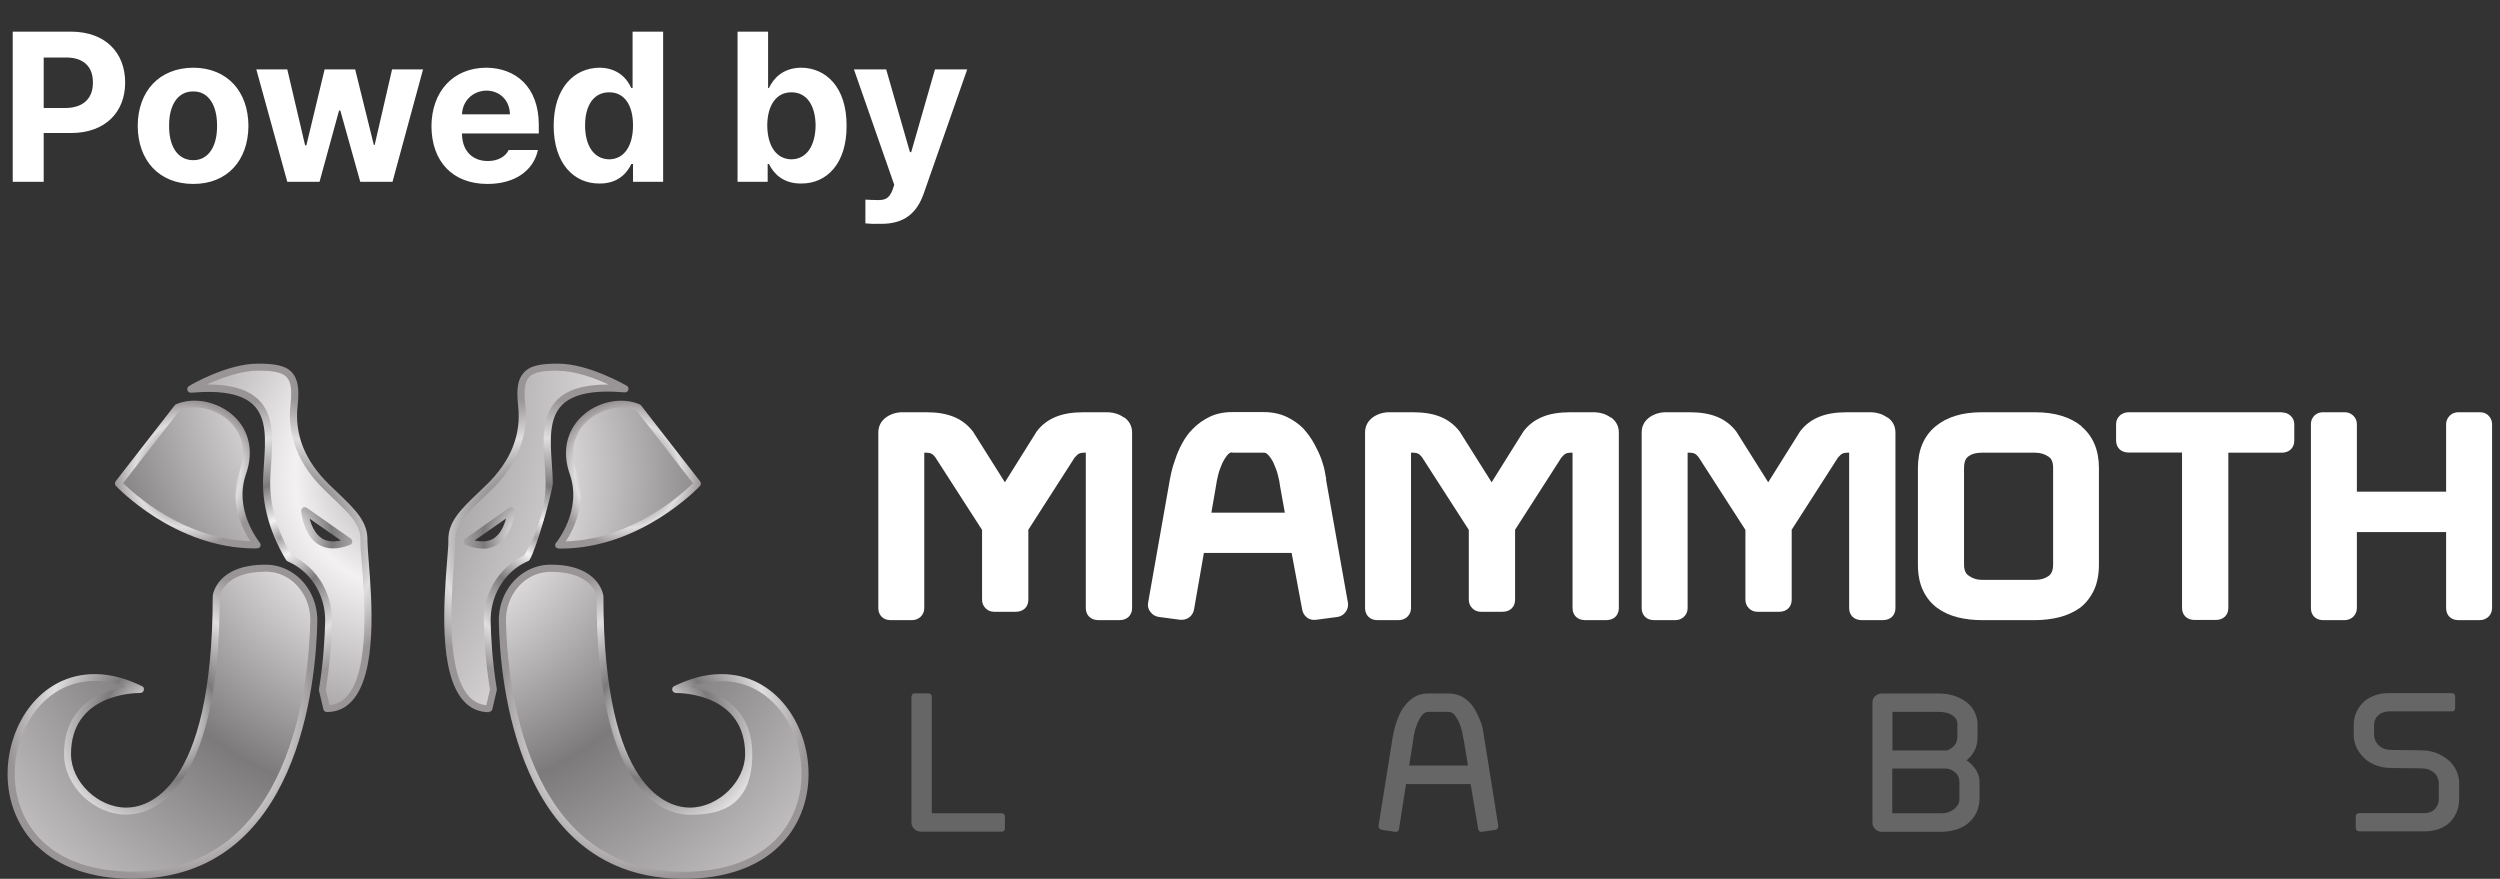 <svg width="165" height="58" viewBox="0 0 165 58" fill="none" xmlns="http://www.w3.org/2000/svg">
<rect x="0" y="0" width="165" height="58" fill="#333333" stroke="none"/>
<path d="M0.84 12V2.088H4.704C6.972 2.102 8.26 3.488 8.26 5.448C8.26 7.408 6.944 8.78 4.676 8.78H2.884V12H0.84ZM2.884 7.128H4.34C5.558 7.114 6.146 6.428 6.132 5.448C6.146 4.454 5.558 3.782 4.34 3.796H2.884V7.128ZM12.757 12.14C10.503 12.14 9.103 10.6 9.089 8.304C9.103 6.022 10.503 4.482 12.757 4.468C14.997 4.482 16.383 6.022 16.397 8.304C16.383 10.6 14.997 12.14 12.757 12.14ZM11.161 8.304C11.147 9.606 11.693 10.572 12.757 10.572C13.793 10.572 14.339 9.606 14.325 8.304C14.339 7.002 13.793 6.022 12.757 6.036C11.693 6.022 11.147 7.002 11.161 8.304ZM18.961 12L16.917 4.58H18.961L20.137 9.592H20.221L21.425 4.58H23.441L24.673 9.564H24.729L25.877 4.58H27.921L25.905 12H23.777L22.461 7.296H22.377L21.089 12H18.961ZM32.172 12.14C29.876 12.14 28.49 10.67 28.476 8.332C28.49 6.036 29.904 4.482 32.088 4.468C34.02 4.482 35.56 5.714 35.56 8.248V8.808H30.492C30.492 9.928 31.15 10.628 32.2 10.628C32.886 10.628 33.376 10.32 33.572 9.9H35.504C35.21 11.258 33.992 12.14 32.172 12.14ZM30.492 7.548H33.656C33.642 6.638 33.012 5.994 32.116 5.98C31.164 5.994 30.52 6.694 30.492 7.548ZM39.567 12.112C37.873 12.126 36.543 10.782 36.543 8.304C36.543 5.756 37.929 4.482 39.567 4.468C40.813 4.482 41.401 5.224 41.667 5.812H41.751V2.088H43.767V12H41.779V10.824H41.667C41.387 11.426 40.771 12.126 39.567 12.112ZM38.615 8.276C38.615 9.592 39.175 10.502 40.211 10.516C41.205 10.502 41.779 9.62 41.779 8.276C41.779 6.946 41.219 6.092 40.211 6.092C39.161 6.092 38.615 6.988 38.615 8.276ZM48.678 12V2.088H50.694V5.812H50.75C51.03 5.224 51.618 4.482 52.878 4.468C54.516 4.482 55.888 5.756 55.874 8.304C55.888 10.782 54.572 12.126 52.878 12.112C51.66 12.126 51.044 11.426 50.75 10.824H50.666V12H48.678ZM50.638 8.276C50.652 9.62 51.226 10.502 52.234 10.516C53.256 10.502 53.816 9.592 53.83 8.276C53.816 6.988 53.27 6.092 52.234 6.092C51.226 6.092 50.652 6.946 50.638 8.276ZM58.152 14.772C57.746 14.786 57.382 14.772 57.116 14.744V13.176C57.382 13.19 57.69 13.204 57.928 13.204C58.348 13.204 58.67 13.162 58.908 12.532L59.02 12.196L56.36 4.58H58.488L60.056 10.04H60.14L61.708 4.58H63.836L60.952 12.812C60.518 14.016 59.72 14.786 58.152 14.772Z" fill="white"/>
<g clip-path="url(#clip0_1046_3109)">
<path d="M74.169 27.551C73.883 27.342 73.553 27.231 73.158 27.209H71.498C70.784 27.209 70.179 27.308 69.696 27.507C69.179 27.716 68.75 28.036 68.421 28.477L66.322 31.83L64.233 28.511L64.211 28.477C63.871 28.036 63.442 27.706 62.936 27.507C62.453 27.308 61.848 27.209 61.156 27.209H59.453C59.09 27.231 58.76 27.342 58.474 27.551C58.145 27.794 57.969 28.136 57.969 28.544V40.134C57.969 40.608 58.298 40.928 58.771 40.928H60.2C60.409 40.928 60.596 40.851 60.749 40.719C60.914 40.564 61.002 40.366 61.002 40.134V29.878H61.156C61.277 29.878 61.387 29.9 61.475 29.944C61.563 29.988 61.651 30.077 61.727 30.176L64.816 34.973V39.583C64.816 39.815 64.904 40.013 65.069 40.167C65.222 40.311 65.409 40.377 65.618 40.377H67.047C67.541 40.377 67.871 40.057 67.871 39.583V34.962L70.927 30.198C71.058 30.044 71.157 29.966 71.212 29.944C71.289 29.9 71.399 29.878 71.531 29.878H71.663V40.134C71.663 40.608 71.993 40.928 72.487 40.928H73.894C74.388 40.928 74.718 40.608 74.718 40.134V28.544C74.718 28.136 74.542 27.794 74.202 27.551H74.169Z" fill="white"/>
<path d="M87.534 31.632L87.446 31.168C87.403 30.904 87.326 30.628 87.205 30.286C87.084 29.966 86.93 29.636 86.743 29.294C86.545 28.93 86.303 28.599 86.007 28.268C85.699 27.959 85.325 27.706 84.908 27.507C84.479 27.308 83.973 27.198 83.402 27.198H81.325C80.753 27.198 80.248 27.308 79.819 27.518C79.401 27.728 79.039 27.981 78.753 28.279C78.445 28.577 78.203 28.919 78.006 29.294C77.819 29.646 77.676 29.977 77.577 30.286C77.456 30.617 77.368 30.904 77.313 31.157C77.258 31.4 77.225 31.554 77.214 31.632L75.775 39.781C75.731 39.991 75.785 40.212 75.928 40.388C76.06 40.575 76.258 40.686 76.489 40.719L77.896 40.906C77.896 40.906 77.973 40.906 78.006 40.906C78.192 40.906 78.368 40.84 78.511 40.73C78.676 40.597 78.775 40.41 78.808 40.212L79.456 36.495H85.248L85.941 40.212C85.974 40.41 86.062 40.587 86.216 40.719C86.38 40.873 86.611 40.939 86.853 40.906L88.282 40.719C88.49 40.686 88.677 40.575 88.809 40.388C88.985 40.156 88.985 39.925 88.963 39.781L87.512 31.621L87.534 31.632ZM81.347 29.878H83.424C83.49 29.878 83.567 29.889 83.688 30.01C83.831 30.165 83.963 30.352 84.061 30.573C84.171 30.816 84.27 31.069 84.336 31.334C84.413 31.61 84.457 31.852 84.479 32.051L84.798 33.837H79.951L80.259 32.051C80.281 31.852 80.336 31.61 80.401 31.334C80.468 31.069 80.566 30.805 80.676 30.562C80.786 30.341 80.907 30.143 81.05 29.988C81.16 29.878 81.248 29.856 81.314 29.856L81.347 29.878Z" fill="white"/>
<path d="M106.294 27.551C106.008 27.342 105.678 27.231 105.283 27.209H103.623C102.909 27.209 102.304 27.308 101.821 27.507C101.304 27.716 100.875 28.036 100.546 28.477L98.447 31.83L96.358 28.511L96.336 28.477C95.996 28.036 95.567 27.706 95.061 27.507C94.578 27.308 93.973 27.209 93.281 27.209H91.578C91.215 27.231 90.885 27.342 90.599 27.551C90.27 27.794 90.094 28.136 90.094 28.544V40.134C90.094 40.608 90.424 40.928 90.896 40.928H92.325C92.534 40.928 92.721 40.851 92.874 40.719C93.039 40.564 93.127 40.366 93.127 40.134V29.878H93.281C93.402 29.878 93.512 29.9 93.6 29.944C93.688 29.988 93.776 30.077 93.853 30.176L96.941 34.973V39.583C96.941 39.815 97.029 40.013 97.194 40.167C97.347 40.311 97.534 40.377 97.743 40.377H99.172C99.666 40.377 99.996 40.057 99.996 39.583V34.962L103.052 30.198C103.183 30.044 103.282 29.966 103.337 29.944C103.414 29.9 103.524 29.878 103.656 29.878H103.788V40.134C103.788 40.608 104.118 40.928 104.612 40.928H106.019C106.514 40.928 106.843 40.608 106.843 40.134V28.544C106.843 28.136 106.667 27.794 106.327 27.551H106.294Z" fill="white"/>
<path d="M124.55 27.551C124.264 27.342 123.934 27.231 123.538 27.209H121.879C121.165 27.209 120.56 27.308 120.076 27.507C119.56 27.716 119.131 28.036 118.802 28.477L116.702 31.83L114.614 28.511L114.592 28.477C114.251 28.036 113.823 27.706 113.317 27.507C112.834 27.308 112.229 27.209 111.537 27.209H109.833C109.471 27.231 109.141 27.342 108.855 27.551C108.525 27.794 108.35 28.136 108.35 28.544V40.134C108.35 40.608 108.679 40.928 109.152 40.928H110.581C110.79 40.928 110.976 40.851 111.13 40.719C111.295 40.564 111.383 40.366 111.383 40.134V29.878H111.537C111.658 29.878 111.768 29.9 111.856 29.944C111.943 29.988 112.031 30.077 112.108 30.176L115.197 34.973V39.583C115.197 39.815 115.285 40.013 115.449 40.167C115.603 40.311 115.79 40.377 115.999 40.377H117.428C117.922 40.377 118.252 40.057 118.252 39.583V34.962L121.307 30.198C121.439 30.044 121.538 29.966 121.593 29.944C121.67 29.9 121.78 29.878 121.912 29.878H122.044V40.134C122.044 40.608 122.373 40.928 122.868 40.928H124.275C124.769 40.928 125.099 40.608 125.099 40.134V28.544C125.099 28.136 124.923 27.794 124.583 27.551H124.55Z" fill="white"/>
<path d="M137.386 28.136C136.638 27.518 135.605 27.209 134.319 27.209H130.791C129.516 27.209 128.494 27.518 127.747 28.136C126.978 28.775 126.582 29.702 126.582 30.882V37.256C126.582 37.918 126.692 38.491 126.912 38.954C127.132 39.428 127.45 39.825 127.857 40.123C128.231 40.399 128.681 40.608 129.198 40.741C129.692 40.862 130.22 40.928 130.78 40.928H134.308C134.869 40.928 135.407 40.862 135.902 40.741C136.419 40.608 136.88 40.399 137.287 40.112C137.671 39.815 137.979 39.417 138.199 38.954C138.419 38.491 138.529 37.918 138.529 37.256V30.882C138.529 29.702 138.133 28.775 137.364 28.136H137.386ZM129.626 30.882C129.626 30.341 129.835 30.187 129.901 30.132C130.132 29.955 130.429 29.878 130.791 29.878H134.319C134.66 29.878 134.946 29.966 135.21 30.143C135.341 30.231 135.506 30.407 135.506 30.882V37.256C135.506 37.796 135.286 37.951 135.221 38.006C134.979 38.182 134.682 38.27 134.319 38.27H130.791C130.473 38.27 130.198 38.182 129.934 37.995C129.802 37.907 129.626 37.73 129.626 37.256V30.882Z" fill="white"/>
<path d="M150.598 27.209H140.486C140.267 27.209 140.069 27.286 139.915 27.419C139.75 27.573 139.662 27.772 139.662 27.981V29.073C139.662 29.547 139.992 29.867 140.486 29.867H144.014V40.123C144.014 40.597 144.344 40.917 144.839 40.917H146.245C146.74 40.917 147.07 40.597 147.07 40.123V29.878H150.598C151.092 29.878 151.422 29.558 151.422 29.084V27.992C151.422 27.783 151.334 27.573 151.169 27.43C151.015 27.286 150.817 27.22 150.598 27.22V27.209Z" fill="white"/>
<path d="M164.235 27.419C164.082 27.275 163.895 27.209 163.686 27.209H162.257C161.96 27.209 161.774 27.342 161.675 27.441C161.532 27.595 161.444 27.783 161.444 27.981V32.448H155.553V27.981C155.553 27.772 155.465 27.562 155.3 27.419C155.146 27.275 154.959 27.209 154.751 27.209H153.322C153.025 27.209 152.849 27.331 152.739 27.441C152.596 27.595 152.52 27.783 152.52 27.981V40.134C152.52 40.608 152.838 40.928 153.322 40.928H154.751C154.959 40.928 155.146 40.851 155.3 40.719C155.465 40.564 155.553 40.366 155.553 40.134V35.117H161.444V40.134C161.444 40.608 161.763 40.928 162.246 40.928H163.675C163.884 40.928 164.071 40.851 164.224 40.719C164.389 40.564 164.477 40.366 164.477 40.134V27.981C164.477 27.772 164.389 27.562 164.224 27.419H164.235Z" fill="white"/>
<path d="M60.805 54.89C60.618 54.89 60.464 54.835 60.343 54.714C60.211 54.592 60.156 54.449 60.156 54.283V45.968C60.156 45.968 60.178 45.869 60.211 45.825C60.244 45.781 60.299 45.759 60.365 45.759H61.288C61.288 45.759 61.387 45.781 61.431 45.825C61.475 45.869 61.497 45.913 61.497 45.968V53.677H66.102C66.245 53.677 66.322 53.754 66.322 53.898V54.669C66.322 54.813 66.245 54.89 66.102 54.89H60.827H60.805Z" fill="#666666"/>
<path d="M91.182 54.758C91.116 54.758 91.072 54.714 91.028 54.658C90.984 54.603 90.973 54.548 90.984 54.493L91.919 48.648C91.919 48.648 91.952 48.483 91.985 48.317C92.017 48.152 92.073 47.964 92.138 47.744C92.204 47.534 92.292 47.314 92.402 47.082C92.512 46.85 92.655 46.641 92.831 46.442C92.996 46.255 93.194 46.09 93.435 45.957C93.677 45.825 93.952 45.77 94.271 45.77H95.611C95.93 45.77 96.205 45.836 96.447 45.957C96.689 46.078 96.886 46.244 97.062 46.431C97.227 46.63 97.37 46.85 97.48 47.082C97.59 47.314 97.689 47.534 97.766 47.744C97.832 47.953 97.876 48.141 97.897 48.317C97.919 48.494 97.941 48.604 97.952 48.659L98.887 54.504C98.887 54.504 98.887 54.614 98.843 54.669C98.799 54.725 98.766 54.758 98.711 54.769L97.787 54.901C97.722 54.901 97.667 54.901 97.634 54.857C97.59 54.813 97.568 54.758 97.557 54.703L97.062 51.747H92.798L92.336 54.703C92.336 54.769 92.303 54.824 92.259 54.857C92.215 54.901 92.16 54.912 92.094 54.901L91.193 54.769L91.182 54.758ZM96.601 48.846C96.579 48.692 96.546 48.505 96.502 48.295C96.447 48.075 96.381 47.876 96.304 47.689C96.227 47.501 96.117 47.336 96.007 47.192C95.897 47.049 95.754 46.983 95.611 46.983H94.271C94.117 46.983 93.985 47.049 93.864 47.192C93.743 47.336 93.655 47.49 93.567 47.689C93.49 47.876 93.413 48.086 93.369 48.295C93.314 48.516 93.281 48.692 93.27 48.846L93.007 50.523H96.886L96.612 48.846H96.601Z" fill="#666666"/>
<path d="M127.912 45.77C128.363 45.77 128.748 45.836 129.077 45.957C129.407 46.078 129.682 46.244 129.902 46.431C130.11 46.619 130.264 46.839 130.363 47.082C130.462 47.325 130.517 47.556 130.517 47.788V48.604C130.517 48.99 130.451 49.31 130.308 49.563C130.165 49.817 130 50.026 129.792 50.181C130.033 50.335 130.231 50.545 130.396 50.788C130.561 51.03 130.649 51.317 130.649 51.615V52.751C130.627 53.357 130.407 53.853 129.989 54.25C129.572 54.647 128.989 54.857 128.253 54.901H124.23C124.044 54.901 123.89 54.846 123.769 54.725C123.637 54.603 123.582 54.46 123.582 54.294V46.365C123.582 46.189 123.648 46.045 123.769 45.935C123.901 45.825 124.055 45.77 124.23 45.77H127.912ZM129.187 47.777C129.187 47.711 129.176 47.633 129.143 47.545C129.11 47.457 129.044 47.369 128.956 47.281C128.857 47.203 128.726 47.126 128.561 47.071C128.396 47.016 128.187 46.983 127.912 46.983H124.901V49.53H128.517C128.704 49.453 128.868 49.343 129 49.188C129.132 49.034 129.187 48.836 129.187 48.593V47.777ZM129.319 51.604C129.319 51.339 129.22 51.129 129.022 50.964C128.824 50.798 128.605 50.721 128.374 50.721H124.89V53.677H128.231C128.319 53.677 128.429 53.655 128.55 53.622C128.671 53.589 128.792 53.523 128.912 53.445C129.022 53.368 129.11 53.28 129.198 53.159C129.286 53.037 129.319 52.905 129.319 52.739V51.604Z" fill="#666666"/>
<path d="M157.61 46.961C157.533 46.961 157.434 46.972 157.324 47.005C157.214 47.038 157.115 47.082 157.027 47.159C156.928 47.236 156.84 47.325 156.785 47.446C156.72 47.567 156.687 47.722 156.687 47.909V48.582C156.72 48.769 156.785 48.924 156.862 49.034C156.939 49.155 157.049 49.266 157.214 49.354C157.379 49.453 157.599 49.497 157.896 49.497L159.753 49.519C160.225 49.519 160.632 49.608 160.951 49.762C161.27 49.916 161.533 50.093 161.742 50.302C161.94 50.512 162.083 50.743 162.171 50.986C162.259 51.229 162.303 51.449 162.303 51.648V52.728C162.303 53.081 162.237 53.39 162.116 53.655C161.995 53.92 161.83 54.151 161.621 54.339C161.412 54.515 161.171 54.648 160.896 54.736C160.621 54.824 160.335 54.868 160.028 54.868H155.686C155.686 54.868 155.588 54.846 155.544 54.802C155.5 54.758 155.478 54.703 155.478 54.648V53.886C155.478 53.82 155.5 53.765 155.544 53.732C155.588 53.688 155.631 53.666 155.686 53.666H160.028C160.105 53.666 160.204 53.655 160.313 53.622C160.423 53.589 160.533 53.545 160.632 53.467C160.72 53.39 160.797 53.291 160.863 53.17C160.929 53.048 160.962 52.894 160.962 52.706V51.626C160.929 51.438 160.874 51.273 160.797 51.163C160.72 51.052 160.599 50.953 160.434 50.854C160.269 50.755 160.05 50.71 159.753 50.71L157.896 50.688C157.412 50.688 157.005 50.611 156.676 50.457C156.346 50.302 156.082 50.104 155.895 49.883C155.697 49.663 155.555 49.431 155.467 49.188C155.39 48.946 155.346 48.736 155.346 48.56V47.887C155.346 47.534 155.412 47.214 155.544 46.95C155.675 46.685 155.851 46.465 156.06 46.277C156.269 46.101 156.511 45.968 156.785 45.88C157.06 45.792 157.335 45.748 157.621 45.748H161.83C161.896 45.748 161.94 45.77 161.984 45.814C162.028 45.858 162.039 45.902 162.039 45.957V46.729C162.039 46.873 161.973 46.95 161.83 46.95H157.621L157.61 46.961Z" fill="#666666"/>
<path d="M21.272 45.516L21.569 46.773C25.537 46.773 23.976 37.024 24.02 35.701C24.064 34.377 23.042 33.584 21.569 32.161C20.096 30.738 19.162 28.907 19.415 26.746C19.657 24.584 18.975 24.232 17.008 24.232C15.041 24.232 12.59 25.654 12.59 25.654C18.964 25.114 17.59 28.996 17.59 31.907C17.59 34.157 18.613 36.076 19.085 36.826C19.382 36.958 19.668 37.124 19.942 37.333C21.064 38.182 21.712 39.561 21.679 41.028C21.657 42.119 21.569 43.707 21.272 45.505V45.516ZM20.118 33.716L23.02 35.745C20.338 36.815 20.118 33.716 20.118 33.716Z" fill="url(#paint0_radial_1046_3109)"/>
<path d="M6.259 44.722C7.182 44.722 8.204 44.965 9.281 45.505C9.281 45.505 9.259 45.505 9.237 45.505C8.731 45.505 4.445 45.626 4.445 49.784C4.445 51.681 6.259 53.556 8.325 53.556C11.062 53.556 14.26 50.269 14.26 39.384C14.26 39.384 14.469 37.521 17.502 37.521C18.26 37.521 18.865 37.785 19.337 38.149C20.227 38.822 20.7 39.914 20.678 41.028C20.601 44.91 19.524 57.779 8.72 57.779C-2.479 57.779 -0.599 44.733 6.248 44.733L6.259 44.722Z" fill="url(#paint1_radial_1046_3109)"/>
<path d="M11.722 26.889L7.82 31.907C7.82 31.907 11.612 36.043 16.986 35.966C16.986 35.966 15.129 33.76 16.03 31.19C17.206 27.838 13.744 25.996 11.722 26.878V26.889Z" fill="url(#paint2_radial_1046_3109)"/>
<path d="M32.164 41.028C32.131 39.561 32.779 38.182 33.901 37.333C34.175 37.124 34.461 36.958 34.758 36.826C35.219 36.065 36.252 34.146 36.252 31.907C36.252 29.669 34.879 25.114 41.253 25.654C41.253 25.654 38.802 24.232 36.835 24.232C34.868 24.232 34.186 24.573 34.428 26.746C34.67 28.907 33.747 30.727 32.274 32.161C30.801 33.584 29.768 34.377 29.823 35.701C29.867 37.024 28.306 46.773 32.274 46.773L32.571 45.516C32.274 43.718 32.186 42.119 32.164 41.039V41.028ZM30.823 35.745L33.725 33.716C33.725 33.716 33.505 36.815 30.823 35.745Z" fill="url(#paint3_radial_1046_3109)"/>
<path d="M47.582 44.722C46.659 44.722 45.637 44.965 44.56 45.505C44.56 45.505 44.582 45.505 44.604 45.505C45.109 45.505 49.396 45.626 49.396 49.784C49.396 51.681 47.582 53.556 45.516 53.556C42.779 53.556 39.581 50.269 39.581 39.384C39.581 39.384 39.373 37.521 36.339 37.521C35.581 37.521 34.976 37.785 34.504 38.149C33.614 38.822 33.141 39.914 33.163 41.028C33.24 44.91 34.317 57.779 45.12 57.779C55.924 57.779 54.44 44.733 47.593 44.733L47.582 44.722Z" fill="url(#paint4_radial_1046_3109)"/>
<path d="M42.132 26.889L46.033 31.907C46.033 31.907 42.242 36.043 36.867 35.966C36.867 35.966 38.725 33.76 37.823 31.19C36.647 27.838 40.109 25.996 42.132 26.878V26.889Z" fill="url(#paint5_radial_1046_3109)"/>
<path d="M32.273 47.005C31.613 47.005 31.053 46.762 30.613 46.277C28.91 44.424 29.305 39.561 29.514 36.947C29.558 36.374 29.602 35.91 29.591 35.712C29.547 34.444 30.405 33.628 31.591 32.492C31.756 32.337 31.932 32.172 32.108 31.995C33.713 30.441 34.416 28.687 34.196 26.779C34.075 25.676 34.174 25.026 34.559 24.607C34.999 24.099 35.757 24 36.834 24C38.834 24 41.263 25.401 41.362 25.456C41.461 25.511 41.505 25.621 41.472 25.731C41.439 25.831 41.34 25.908 41.23 25.897C39.197 25.72 37.845 25.996 37.109 26.713C36.218 27.595 36.317 29.095 36.416 30.54C36.449 30.992 36.482 31.466 36.482 31.907C36.482 32.348 35.416 36.208 34.955 36.947C34.933 36.991 34.889 37.024 34.845 37.035C34.57 37.157 34.295 37.311 34.031 37.51C32.976 38.315 32.361 39.627 32.383 41.017C32.405 42.042 32.493 43.652 32.789 45.461C32.789 45.494 32.789 45.527 32.789 45.549L32.493 46.806C32.471 46.917 32.372 46.983 32.262 46.983L32.273 47.005ZM36.834 24.463C35.911 24.463 35.229 24.54 34.911 24.904C34.636 25.213 34.559 25.776 34.669 26.713C34.9 28.742 34.13 30.683 32.438 32.326C32.251 32.503 32.075 32.668 31.91 32.834C30.723 33.959 30.02 34.642 30.053 35.701C30.053 35.932 30.031 36.374 29.976 36.991C29.789 39.351 29.393 44.27 30.954 45.968C31.273 46.31 31.646 46.498 32.097 46.542L32.339 45.516C32.042 43.696 31.954 42.086 31.932 41.05C31.899 39.506 32.581 38.061 33.757 37.168C34.02 36.969 34.306 36.793 34.592 36.66C35.042 35.91 36.01 34.058 36.01 31.918C36.01 31.488 35.977 31.058 35.944 30.584C35.834 29.029 35.735 27.419 36.779 26.382C37.46 25.709 38.559 25.378 40.12 25.378C40.131 25.378 40.153 25.378 40.164 25.378C39.285 24.971 37.966 24.474 36.823 24.474L36.834 24.463ZM31.855 36.208C31.515 36.208 31.141 36.131 30.734 35.966C30.657 35.932 30.602 35.855 30.591 35.778C30.591 35.69 30.624 35.613 30.69 35.558L33.592 33.528C33.669 33.473 33.757 33.473 33.845 33.517C33.922 33.562 33.965 33.65 33.965 33.738C33.965 33.804 33.845 35.304 32.834 35.944C32.548 36.12 32.218 36.219 31.855 36.219V36.208ZM31.339 35.668C31.833 35.789 32.251 35.745 32.581 35.535C33.053 35.238 33.284 34.653 33.394 34.223L31.328 35.668H31.339Z" fill="url(#paint6_radial_1046_3109)"/>
<path d="M45.111 58C34.132 58 32.999 44.998 32.922 41.017C32.901 39.792 33.439 38.645 34.362 37.94C34.956 37.499 35.615 37.267 36.341 37.267C39.55 37.267 39.814 39.252 39.825 39.34C39.825 52.298 44.188 53.302 45.529 53.302C47.408 53.302 49.178 51.582 49.178 49.773C49.178 45.847 45.089 45.737 44.627 45.737C44.517 45.737 44.397 45.659 44.375 45.56C44.353 45.45 44.375 45.351 44.474 45.295C45.551 44.766 46.595 44.49 47.606 44.49C51.211 44.49 53.365 47.843 53.365 51.085C53.365 52.938 52.672 54.625 51.431 55.839C49.98 57.261 47.804 58 45.133 58H45.111ZM36.341 37.741C35.725 37.741 35.154 37.94 34.648 38.315C33.846 38.932 33.373 39.936 33.395 41.005C33.472 44.888 34.56 57.537 45.122 57.537C47.661 57.537 49.727 56.831 51.101 55.508C52.255 54.383 52.903 52.806 52.903 51.085C52.903 48.075 50.925 44.954 47.606 44.954C46.935 44.954 46.243 45.086 45.529 45.34C47.023 45.56 49.65 46.431 49.65 49.773C49.65 53.114 47.694 53.776 45.54 53.776C44.089 53.776 39.374 52.74 39.374 39.373C39.374 39.329 39.132 37.741 36.362 37.741H36.341Z" fill="url(#paint7_radial_1046_3109)"/>
<path d="M37 36.208C36.868 36.208 36.714 36.197 36.659 36.076C36.626 35.999 36.637 35.899 36.692 35.833C36.714 35.811 38.451 33.694 37.604 31.29C37.088 29.823 37.385 28.433 38.407 27.474C39.44 26.503 41.044 26.172 42.22 26.691C42.253 26.702 42.286 26.735 42.308 26.757L46.21 31.775C46.276 31.863 46.276 31.995 46.199 32.073C46.155 32.117 42.33 36.208 37 36.208ZM41.011 26.9C40.209 26.9 39.363 27.22 38.736 27.805C38.22 28.29 37.44 29.371 38.055 31.124C38.78 33.175 37.846 34.973 37.341 35.734C41.748 35.591 45.034 32.58 45.737 31.896L42.001 27.088C41.704 26.967 41.363 26.911 41.022 26.911L41.011 26.9Z" fill="url(#paint8_radial_1046_3109)"/>
<path d="M21.349 46.828L21.052 45.571C21.052 45.571 21.052 45.505 21.052 45.483C21.349 43.674 21.437 42.064 21.459 41.039C21.492 39.649 20.876 38.337 19.81 37.532C19.546 37.333 19.283 37.179 18.997 37.057C18.953 37.035 18.92 37.002 18.887 36.969C18.425 36.219 17.359 34.245 17.359 31.929C17.359 31.488 17.392 31.014 17.425 30.562C17.524 29.106 17.623 27.606 16.733 26.735C15.996 26.007 14.645 25.742 12.611 25.919C12.502 25.919 12.403 25.864 12.37 25.753C12.337 25.654 12.37 25.533 12.479 25.478C12.578 25.401 15.007 24 17.008 24C18.085 24 18.843 24.099 19.283 24.596C19.656 25.015 19.766 25.665 19.645 26.768C19.425 28.676 20.129 30.43 21.733 31.984C21.909 32.161 22.085 32.326 22.25 32.481C23.437 33.617 24.294 34.433 24.25 35.701C24.25 35.91 24.283 36.363 24.327 36.936C24.536 39.55 24.932 44.413 23.228 46.266C22.789 46.751 22.228 46.994 21.569 46.994C21.459 46.994 21.371 46.917 21.338 46.817L21.349 46.828ZM13.678 25.378C13.678 25.378 13.71 25.378 13.721 25.378C15.282 25.378 16.381 25.709 17.063 26.382C18.107 27.408 17.997 29.018 17.898 30.584C17.865 31.047 17.832 31.488 17.832 31.918C17.832 34.058 18.799 35.899 19.25 36.66C19.535 36.793 19.821 36.958 20.085 37.168C21.261 38.061 21.942 39.517 21.909 41.05C21.887 42.086 21.799 43.696 21.503 45.516L21.744 46.542C22.195 46.498 22.569 46.31 22.887 45.968C24.448 44.27 24.052 39.351 23.866 36.991C23.811 36.374 23.778 35.932 23.789 35.701C23.833 34.642 23.118 33.959 21.931 32.834C21.767 32.679 21.591 32.503 21.404 32.326C19.722 30.694 18.942 28.753 19.173 26.713C19.283 25.776 19.206 25.213 18.931 24.904C18.601 24.54 17.931 24.463 17.008 24.463C15.876 24.463 14.546 24.971 13.666 25.367L13.678 25.378ZM21.008 35.932C20.008 35.304 19.887 33.793 19.876 33.727C19.876 33.639 19.92 33.55 19.997 33.506C20.074 33.462 20.173 33.462 20.25 33.517L23.151 35.547C23.217 35.591 23.261 35.679 23.25 35.767C23.25 35.855 23.184 35.922 23.107 35.955C22.701 36.12 22.327 36.197 21.986 36.197C21.624 36.197 21.294 36.109 21.008 35.922V35.932ZM20.437 34.223C20.547 34.653 20.777 35.227 21.25 35.535C21.58 35.745 21.997 35.789 22.492 35.668L20.426 34.223H20.437Z" fill="url(#paint9_radial_1046_3109)"/>
<path d="M2.434 55.839C1.192 54.614 0.5 52.927 0.5 51.085C0.5 47.843 2.654 44.49 6.259 44.49C7.259 44.49 8.314 44.766 9.391 45.295C9.49 45.34 9.512 45.45 9.49 45.56C9.468 45.67 9.347 45.737 9.237 45.737C8.776 45.737 4.687 45.847 4.687 49.773C4.687 51.593 6.457 53.302 8.336 53.302C9.677 53.302 14.029 52.298 14.04 39.34C14.04 39.252 14.304 37.267 17.524 37.267C18.25 37.267 18.909 37.499 19.503 37.94C20.426 38.645 20.964 39.792 20.942 41.017C20.865 44.998 19.733 58 8.754 58C6.083 58 3.907 57.25 2.456 55.839H2.434ZM14.502 39.362C14.502 52.728 9.787 53.765 8.336 53.765C6.182 53.765 4.226 51.857 4.226 49.762C4.226 46.42 6.853 45.549 8.347 45.329C7.633 45.064 6.94 44.943 6.27 44.943C2.951 44.943 0.973 48.064 0.973 51.074C0.973 52.795 1.61 54.361 2.775 55.497C4.138 56.831 6.204 57.526 8.754 57.526C19.316 57.526 20.393 44.876 20.481 40.995C20.503 39.925 20.03 38.921 19.228 38.304C18.722 37.918 18.151 37.73 17.535 37.73C14.755 37.73 14.524 39.318 14.524 39.362H14.502Z" fill="url(#paint10_radial_1046_3109)"/>
<path d="M7.643 32.062C7.566 31.973 7.566 31.852 7.632 31.764L11.534 26.746C11.534 26.746 11.589 26.691 11.622 26.68C12.798 26.172 14.391 26.503 15.435 27.463C16.457 28.422 16.754 29.812 16.238 31.279C15.391 33.683 17.139 35.8 17.15 35.822C17.205 35.888 17.216 35.988 17.183 36.065C17.128 36.186 16.974 36.197 16.842 36.197C11.501 36.197 7.676 32.095 7.643 32.062ZM11.864 27.077L8.127 31.885C8.83 32.58 12.116 35.58 16.523 35.723C16.018 34.962 15.084 33.153 15.809 31.113C16.424 29.36 15.644 28.279 15.128 27.794C14.501 27.209 13.644 26.889 12.853 26.889C12.512 26.889 12.182 26.945 11.874 27.066L11.864 27.077Z" fill="url(#paint11_radial_1046_3109)"/>
</g>
<defs>
<radialGradient id="paint0_radial_1046_3109" cx="0" cy="0" r="1" gradientUnits="userSpaceOnUse" gradientTransform="translate(26.79 31.4) scale(56.502 56.696)">
<stop stop-color="#A19F9F"/>
<stop offset="0.13" stop-color="#F4F1F2"/>
<stop offset="0.38" stop-color="#7D7A7B"/>
<stop offset="0.72" stop-color="#E0DEDF"/>
<stop offset="1" stop-color="#999495"/>
</radialGradient>
<radialGradient id="paint1_radial_1046_3109" cx="0" cy="0" r="1" gradientUnits="userSpaceOnUse" gradientTransform="translate(26.789 31.4) scale(56.502 56.696)">
<stop stop-color="#A19F9F"/>
<stop offset="0.13" stop-color="#F4F1F2"/>
<stop offset="0.38" stop-color="#7D7A7B"/>
<stop offset="0.72" stop-color="#E0DEDF"/>
<stop offset="1" stop-color="#999495"/>
</radialGradient>
<radialGradient id="paint2_radial_1046_3109" cx="0" cy="0" r="1" gradientUnits="userSpaceOnUse" gradientTransform="translate(26.79 24.551) scale(56.502 56.696)">
<stop stop-color="#A19F9F"/>
<stop offset="0.13" stop-color="#F4F1F2"/>
<stop offset="0.38" stop-color="#7D7A7B"/>
<stop offset="0.72" stop-color="#E0DEDF"/>
<stop offset="1" stop-color="#999495"/>
</radialGradient>
<radialGradient id="paint3_radial_1046_3109" cx="0" cy="0" r="1" gradientUnits="userSpaceOnUse" gradientTransform="translate(1.05 24.551) scale(56.502 56.696)">
<stop stop-color="#A19F9F"/>
<stop offset="0.13" stop-color="#F4F1F2"/>
<stop offset="0.38" stop-color="#7D7A7B"/>
<stop offset="0.72" stop-color="#E0DEDF"/>
<stop offset="1" stop-color="#999495"/>
</radialGradient>
<radialGradient id="paint4_radial_1046_3109" cx="0" cy="0" r="1" gradientUnits="userSpaceOnUse" gradientTransform="translate(26.788 31.4) scale(56.502 56.696)">
<stop stop-color="#A19F9F"/>
<stop offset="0.13" stop-color="#F4F1F2"/>
<stop offset="0.38" stop-color="#7D7A7B"/>
<stop offset="0.72" stop-color="#E0DEDF"/>
<stop offset="1" stop-color="#999495"/>
</radialGradient>
<radialGradient id="paint5_radial_1046_3109" cx="0" cy="0" r="1" gradientUnits="userSpaceOnUse" gradientTransform="translate(26.789 31.4) scale(56.502 56.696)">
<stop stop-color="#A19F9F"/>
<stop offset="0.13" stop-color="#F4F1F2"/>
<stop offset="0.38" stop-color="#7D7A7B"/>
<stop offset="0.72" stop-color="#E0DEDF"/>
<stop offset="1" stop-color="#999495"/>
</radialGradient>
<radialGradient id="paint6_radial_1046_3109" cx="0" cy="0" r="1" gradientUnits="userSpaceOnUse" gradientTransform="translate(35.405 35.502) rotate(180) scale(9.177 9.209)">
<stop stop-color="#A19F9F"/>
<stop offset="0.13" stop-color="#F4F1F2"/>
<stop offset="0.38" stop-color="#7D7A7B"/>
<stop offset="0.72" stop-color="#E0DEDF"/>
<stop offset="1" stop-color="#999495"/>
</radialGradient>
<radialGradient id="paint7_radial_1046_3109" cx="0" cy="0" r="1" gradientUnits="userSpaceOnUse" gradientTransform="translate(43.144 47.633) rotate(180) scale(10.276 10.311)">
<stop stop-color="#A19F9F"/>
<stop offset="0.13" stop-color="#F4F1F2"/>
<stop offset="0.38" stop-color="#7D7A7B"/>
<stop offset="0.72" stop-color="#E0DEDF"/>
<stop offset="1" stop-color="#999495"/>
</radialGradient>
<radialGradient id="paint8_radial_1046_3109" cx="0" cy="0" r="1" gradientUnits="userSpaceOnUse" gradientTransform="translate(41.462 31.323) rotate(180) scale(4.847 4.863)">
<stop stop-color="#A19F9F"/>
<stop offset="0.13" stop-color="#F4F1F2"/>
<stop offset="0.38" stop-color="#7D7A7B"/>
<stop offset="0.72" stop-color="#E0DEDF"/>
<stop offset="1" stop-color="#999495"/>
</radialGradient>
<radialGradient id="paint9_radial_1046_3109" cx="0" cy="0" r="1" gradientUnits="userSpaceOnUse" gradientTransform="translate(18.447 35.502) scale(9.177 9.209)">
<stop stop-color="#A19F9F"/>
<stop offset="0.13" stop-color="#F4F1F2"/>
<stop offset="0.38" stop-color="#7D7A7B"/>
<stop offset="0.72" stop-color="#E0DEDF"/>
<stop offset="1" stop-color="#999495"/>
</radialGradient>
<radialGradient id="paint10_radial_1046_3109" cx="0" cy="0" r="1" gradientUnits="userSpaceOnUse" gradientTransform="translate(10.71 47.633) scale(10.276 10.311)">
<stop stop-color="#A19F9F"/>
<stop offset="0.13" stop-color="#F4F1F2"/>
<stop offset="0.38" stop-color="#7D7A7B"/>
<stop offset="0.72" stop-color="#E0DEDF"/>
<stop offset="1" stop-color="#999495"/>
</radialGradient>
<radialGradient id="paint11_radial_1046_3109" cx="0" cy="0" r="1" gradientUnits="userSpaceOnUse" gradientTransform="translate(12.391 31.323) scale(4.847 4.863)">
<stop stop-color="#A19F9F"/>
<stop offset="0.13" stop-color="#F4F1F2"/>
<stop offset="0.38" stop-color="#7D7A7B"/>
<stop offset="0.72" stop-color="#E0DEDF"/>
<stop offset="1" stop-color="#999495"/>
</radialGradient>
<clipPath id="clip0_1046_3109">
<rect width="164" height="34" fill="white" transform="translate(0.5 24)"/>
</clipPath>
</defs>
</svg>
